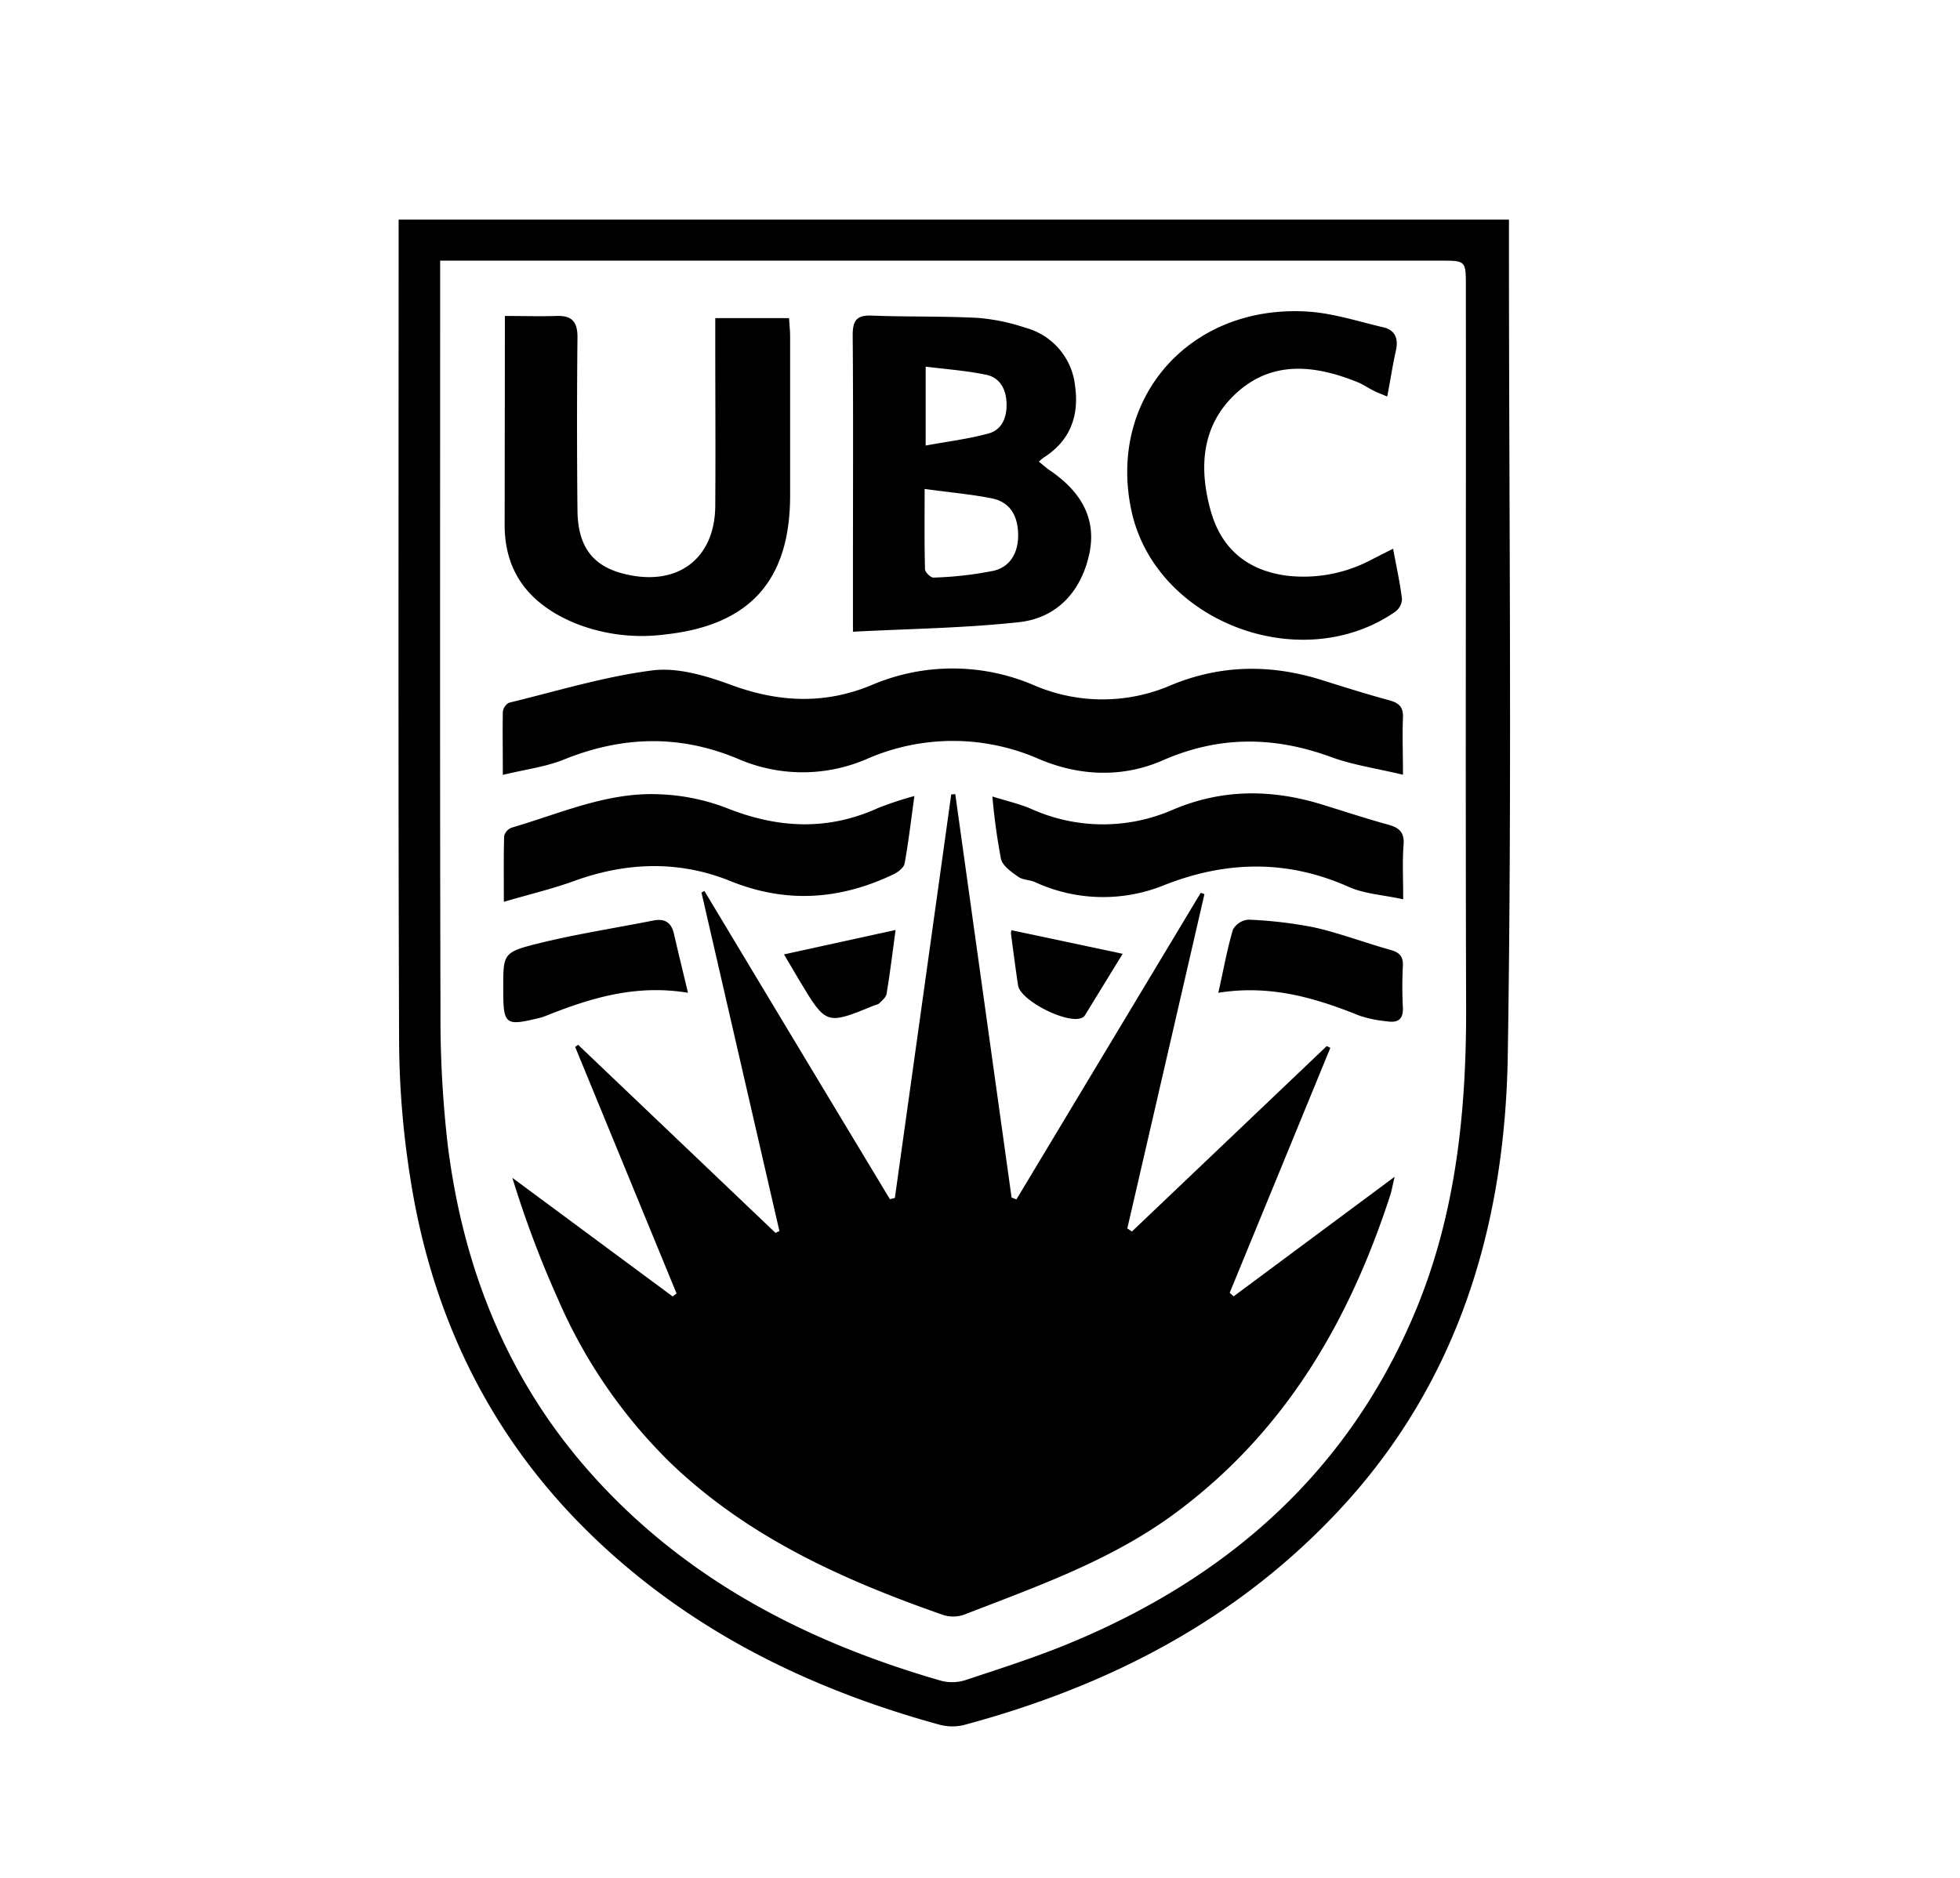 <svg id="Layer_1" data-name="Layer 1" xmlns="http://www.w3.org/2000/svg" viewBox="0 0 363.41 348.23"><path d="M279.78,40.73v4.36c0,50.21.58,100.43-.22,150.62-.5,31.59-9.17,60.87-31.57,84.69-19.05,20.28-42.76,32.41-69.31,39.53a9.16,9.16,0,0,1-4.59-.1c-23.78-6.54-45.41-17.09-63.47-34.21C91.12,267.14,80,244.29,76,218A165.62,165.62,0,0,1,74,193.4c-.18-49.43-.09-98.86-.09-148.28V40.73ZM81.61,48.34V53c0,44.86-.06,89.72.06,134.58A206.49,206.49,0,0,0,83,212.2c2.86,23.07,11.14,43.91,26.87,61.41,17.55,19.53,39.92,31,64.76,38.14a8.16,8.16,0,0,0,4.56-.22c6.34-2.1,12.72-4.14,18.89-6.68,29.11-12,51.35-31.31,63.94-60.68,7.87-18.36,9.88-37.71,9.82-57.47-.14-44.52,0-89-.05-133.57,0-4.78,0-4.79-4.67-4.79H81.61Z"/><path d="M107.19,193.77l36.6,34.88.72-.35q-7.23-31.4-14.45-62.78l.55-.28Q147.77,193.83,165,222.4l.92-.23q5.24-37.41,10.45-74.83l.75-.07,10.44,74.82.9.35,34.17-56.86.69.24q-7.14,31-14.3,62l.85.58L246,194l.66.34Q237.36,217,228,239.76l.73.66,29.85-22.17c-.4,1.69-.55,2.62-.84,3.5-7.65,23.5-19.62,44-40,59-11.86,8.72-25.56,13.49-39.05,18.73a6.12,6.12,0,0,1-3.9,0c-18.53-6.48-36.25-14.44-50.63-28.33a95.47,95.47,0,0,1-20.66-30.12A192.16,192.16,0,0,1,95,218.44l29.72,22,.72-.56-18.8-45.72Z"/><path d="M93.23,143.71c0-4.61-.06-8.15,0-11.68a2.23,2.23,0,0,1,1.14-1.7c8.85-2.15,17.63-4.85,26.61-6,4.68-.59,9.95,1,14.54,2.68,8.8,3.26,17.33,3.66,26,.08a38.21,38.21,0,0,1,30.21,0,32,32,0,0,0,25.35,0c9.26-3.85,18.59-3.94,28.06-.95,4.14,1.3,8.28,2.6,12.47,3.74,1.78.49,2.61,1.25,2.52,3.21-.14,3.3,0,6.61,0,10.59-4.83-1.16-9.27-1.79-13.38-3.3-10.54-3.85-20.71-3.94-31.15.63-7.42,3.25-15.35,2.95-22.82-.18a39.68,39.68,0,0,0-32.08-.06,30,30,0,0,1-23.78,0c-10.79-4.55-21.36-4.29-32.13,0C101.34,142.21,97.47,142.68,93.23,143.71Z"/><path d="M158.15,117.16v-13c0-14,.07-28-.05-42,0-2.73.73-3.74,3.55-3.63,6.56.26,13.14.08,19.69.43a36.9,36.9,0,0,1,8.77,1.82,12.51,12.51,0,0,1,9.22,10.77c.78,5.51-.85,10.11-5.72,13.25-.28.18-.52.41-1,.81.79.63,1.4,1.19,2.08,1.65,5.51,3.76,8.76,8.73,7.26,15.56s-5.94,11.81-13.05,12.57C178.87,116.49,168.75,116.6,158.15,117.16Zm13.29-26.48c0,5.42-.06,10.15.07,14.88,0,.56,1.06,1.59,1.57,1.56a67.15,67.15,0,0,0,11.18-1.27c3.26-.8,4.64-3.64,4.51-7s-1.58-5.72-4.8-6.41C180,91.65,176,91.31,171.44,90.68Zm.19-22.7V82.63c4.12-.76,8-1.23,11.67-2.24,2.54-.7,3.41-3.06,3.33-5.6s-1.18-4.75-3.79-5.29C179.28,68.76,175.63,68.49,171.63,68Z"/><path d="M93.61,58.6c3.37,0,6.48.09,9.58,0,2.86-.11,3.91,1.1,3.88,4q-.16,16,0,32.05c.07,7.06,3.12,10.72,9.63,12,9.34,1.89,15.86-3.32,15.92-12.83.07-10.34,0-20.69,0-31V59H146.3c.07,1.15.2,2.32.2,3.49q0,14.68,0,29.37c0,15.8-7.48,24.12-23.21,25.81a33.35,33.35,0,0,1-16.72-2.11c-8-3.34-12.93-9-13-18C93.58,84.75,93.61,72,93.61,58.6Z"/><path d="M258.3,101.77c.64,3.47,1.3,6.39,1.65,9.35a3.14,3.14,0,0,1-1.29,2.36c-17.54,12.09-44.41,1.78-48.86-18.69-4.53-20.87,10.78-38.39,32.67-37,4.7.29,9.34,1.82,14,2.91,2.27.53,2.84,2.14,2.34,4.36-.61,2.69-1,5.42-1.6,8.48-1-.42-1.75-.7-2.5-1.07-1-.5-1.92-1.15-2.94-1.57-7.76-3.15-15.66-4.14-22.34,1.83s-7.23,14-4.89,22.2c2,6.9,6.74,10.8,13.85,11.81a26.72,26.72,0,0,0,15.56-2.77C255.22,103.32,256.49,102.67,258.3,101.77Z"/><path d="M260.17,166.78c-3.81-.83-7.22-1-10.14-2.32-11.37-5.05-22.62-4.83-34.06-.35a30.09,30.09,0,0,1-24.05-.51c-1-.45-2.29-.39-3.14-1-1.25-.9-2.89-2-3.19-3.33A116.57,116.57,0,0,1,184,147.71c2.72.86,5.05,1.38,7.21,2.31a32.31,32.31,0,0,0,26.3.13c9.07-3.84,18.17-3.82,27.43-1,4.14,1.27,8.26,2.64,12.45,3.79,2,.55,3,1.38,2.86,3.64C260,159.58,260.17,162.58,260.17,166.78Z"/><path d="M169.54,147.63c-.64,4.63-1.1,8.58-1.81,12.49-.13.76-1.15,1.58-2,2-9.9,4.74-19.87,5.5-30.31,1.28-9.53-3.86-19.31-3.53-29,0-4,1.45-8.23,2.45-13,3.85,0-4.53-.06-8.37.06-12.2a2.26,2.26,0,0,1,1.38-1.55c8.84-2.58,17.43-6.49,26.83-6.21a38.65,38.65,0,0,1,13,2.55c9.51,3.8,18.74,4.28,28.15,0A63.17,63.17,0,0,1,169.54,147.63Z"/><path d="M225.89,184.12c1-4.43,1.65-8.14,2.72-11.73a3.62,3.62,0,0,1,2.9-1.83A79,79,0,0,1,243.7,172c4.76,1.08,9.35,2.84,14.06,4.15,1.67.46,2.44,1.16,2.35,3a75.27,75.27,0,0,0,0,7.66c.13,2.39-1.08,2.93-3.07,2.59a23.25,23.25,0,0,1-4.88-1C243.94,185.09,235.6,182.57,225.89,184.12Z"/><path d="M127.56,184.12c-9.86-1.63-18.3,1.06-26.61,4.38a4.79,4.79,0,0,1-.64.21c-6.69,1.65-7,1.45-7-5.33,0-6.44-.08-6.76,6.3-8.36,7.09-1.77,14.35-2.88,21.53-4.3,2.18-.43,3.37.4,3.84,2.56C125.75,176.63,126.58,180,127.56,184.12Z"/><path d="M187.55,172.52l20.61,4.37c-2.1,3.42-4.55,7.42-7,11.41a1.31,1.31,0,0,1-.5.43c-2.56,1.34-11.46-3.1-11.9-6-.48-3.18-.89-6.38-1.31-9.57A1.45,1.45,0,0,1,187.55,172.52Z"/><path d="M145.36,177l20.69-4.53c-.52,3.82-1,7.86-1.67,11.88-.11.64-.85,1.2-1.37,1.74-.21.21-.61.25-.91.37-8.92,3.66-8.92,3.66-13.89-4.64C147.2,180.13,146.21,178.44,145.36,177Z"/></svg>